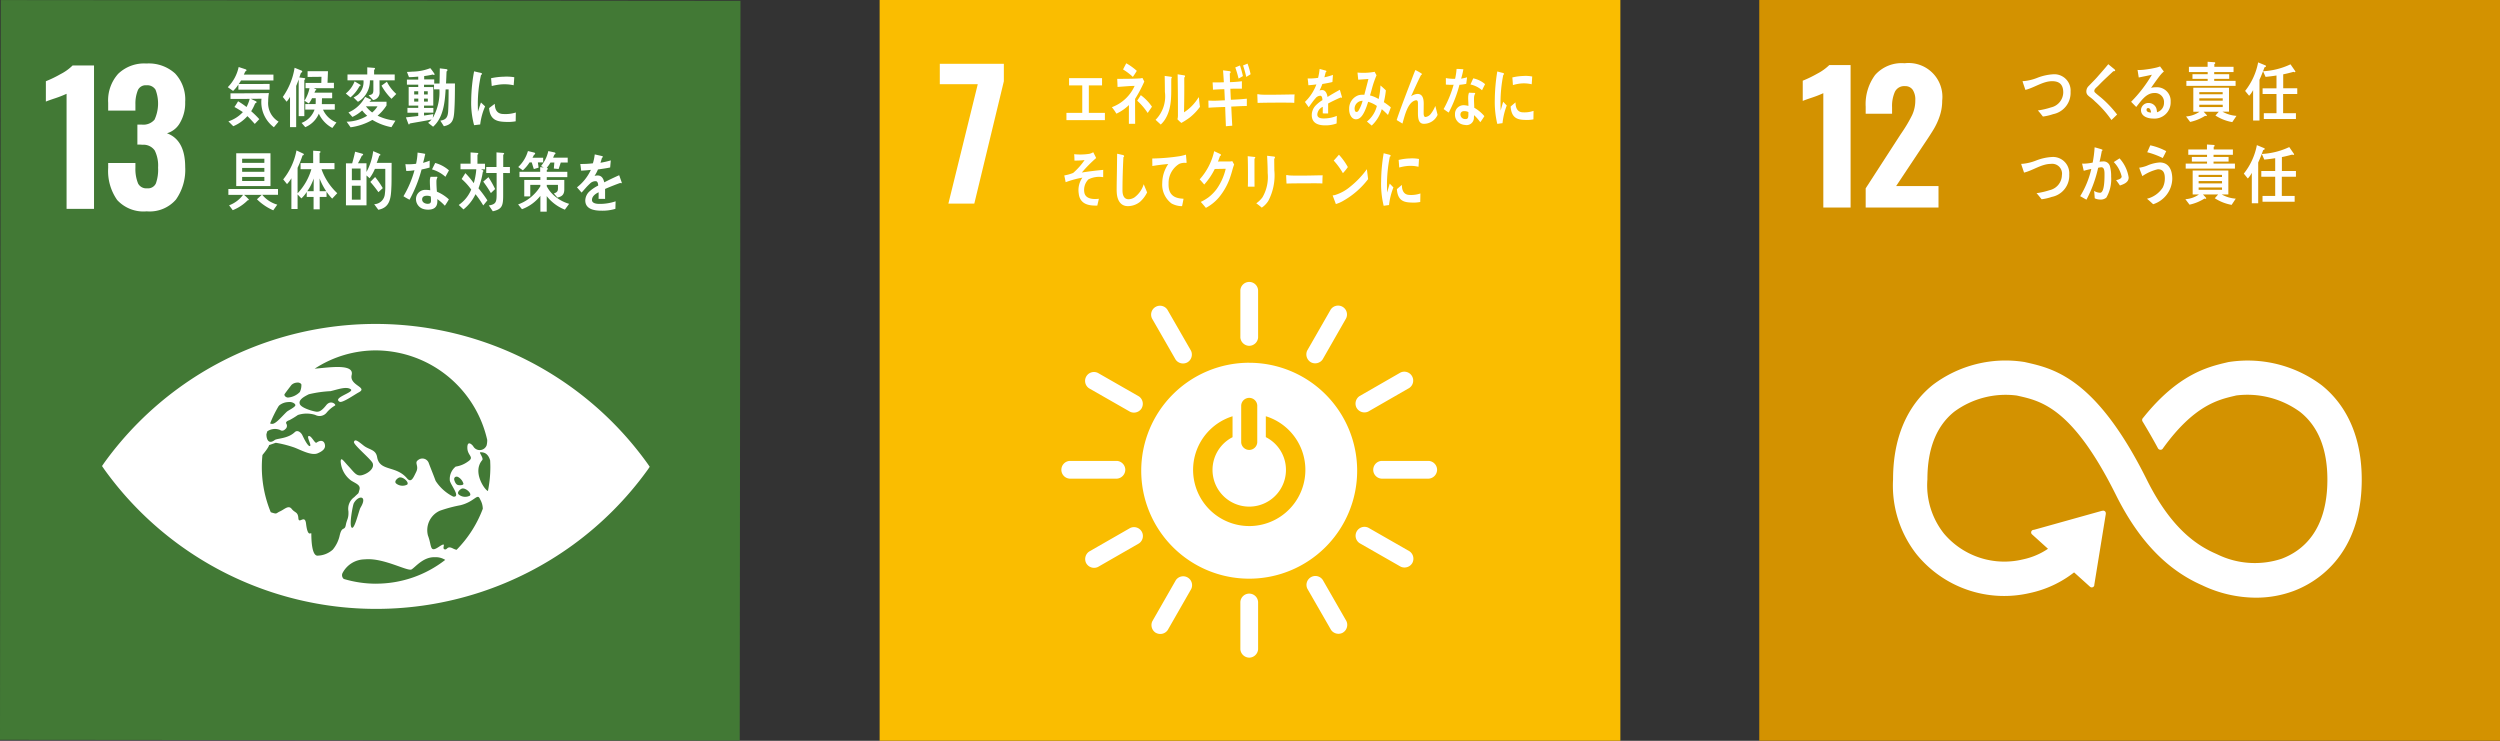 <svg xmlns="http://www.w3.org/2000/svg" width="270" height="80.008" viewBox="0 0 270 80.008">
  <rect x="0" y="0" width="270" height="80.008" fill="#333333" stroke="none"/>
  <g id="Group_87720" data-name="Group 87720" transform="translate(-19388 22167.008)">
    <g id="Group_87437" data-name="Group 87437" transform="translate(19578 -22167)">
      <g id="Group_87408" data-name="Group 87408">
        <rect id="Rectangle_20264" data-name="Rectangle 20264" width="80" height="80" transform="translate(0 -0.008)" fill="#d39200"/>
        <g id="Group_87406" data-name="Group 87406" transform="translate(4.697 6.826)">
          <path id="Path_405804" data-name="Path 405804" d="M394.829,142.826a11.945,11.945,0,0,1-1.214.476c-.531.177-.867.3-1.008.362v-2.185a12.7,12.7,0,0,0,1.568-.76,5.411,5.411,0,0,0,1.3-.93h2.3v15.384h-2.945Z" transform="translate(-392.608 -139.597)" fill="#fff"/>
          <path id="Path_405805" data-name="Path 405805" d="M394.45,153.243l3.724-5.757.229-.34a14.972,14.972,0,0,0,1.063-1.815,3.728,3.728,0,0,0,.343-1.605,1.9,1.9,0,0,0-.284-1.129.963.963,0,0,0-.819-.391,1.118,1.118,0,0,0-1.1.609,3.787,3.787,0,0,0-.306,1.672v.7H394.45v-.756A5.3,5.3,0,0,1,395.468,141a3.83,3.83,0,0,1,3.181-1.266,3.652,3.652,0,0,1,4.063,4.048,5.066,5.066,0,0,1-.266,1.65,7.18,7.18,0,0,1-.628,1.387q-.36.609-1.118,1.727L397.738,153h4.576v2.317H394.45Z" transform="translate(-387.653 -139.737)" fill="#fff"/>
        </g>
        <path id="Path_405806" data-name="Path 405806" d="M441.562,151.171A13.3,13.3,0,0,0,431.5,148.7l-.2.048c-2,.472-5.192,1.255-8.919,5.886l-.063.077-.048.055a.315.315,0,0,0-.063.181.324.324,0,0,0,.04.155l.089.144c.469.782,1.059,1.79,1.557,2.72l.015.029a.322.322,0,0,0,.284.173.306.306,0,0,0,.218-.089l.07-.1c3.31-4.579,5.911-5.21,7.672-5.624l.21-.052a9.657,9.657,0,0,1,6.9,1.775c1.959,1.546,2.952,4.008,2.952,7.31,0,5.543-2.694,7.709-4.956,8.554a9.228,9.228,0,0,1-6.89-.458l-.151-.07c-1.926-.838-4.8-2.576-7.506-8.015-5.458-10.956-10.019-11.989-13.041-12.672l-.163-.037a13.026,13.026,0,0,0-9.9,2.465c-1.96,1.565-4.3,4.605-4.3,10.211a12.014,12.014,0,0,0,2.5,8.041,12.189,12.189,0,0,0,12.251,4.236,11.75,11.75,0,0,0,4.8-2.233l1.72,1.55a.283.283,0,0,0,.395-.018.267.267,0,0,0,.07-.188v-.022l1.24-7.631v-.085a.276.276,0,0,0-.273-.273l-.052.007-.081.007-7.31,2.044-.133.022a.272.272,0,0,0-.14.081.278.278,0,0,0,.022.4l.085.077,1.638,1.48A7.611,7.611,0,0,1,409.362,170a8.539,8.539,0,0,1-8.55-2.771l-.041-.052a8.379,8.379,0,0,1-1.756-5.808c0-3.314.978-5.775,2.9-7.314a9.365,9.365,0,0,1,6.772-1.742l.162.037c2.476.557,5.867,1.325,10.535,10.709,2.428,4.871,5.465,8.056,9.288,9.735a13.551,13.551,0,0,0,5.823,1.347,11.614,11.614,0,0,0,4.055-.716c2.218-.827,7.373-3.653,7.373-12.034,0-5.6-2.373-8.65-4.362-10.222" transform="translate(-380.856 -109.6)" fill="#fff"/>
        <g id="Group_87407" data-name="Group 87407" transform="translate(28.302 6.66)">
          <path id="Path_405807" data-name="Path 405807" d="M402.4,144.368a5.507,5.507,0,0,1-1.1.258c-.181-.221-.354-.458-.55-.657a8.289,8.289,0,0,0,1.417-.328,1.691,1.691,0,0,0,1.328-1.616c0-.915-.484-1.218-1.2-1.218-.989,0-1.919.7-2.889.941-.03-.1-.3-.871-.3-.908,0-.07.089-.041.129-.041a5.237,5.237,0,0,0,1.476-.362,5.588,5.588,0,0,1,1.793-.38,1.762,1.762,0,0,1,1.782,1.9A2.341,2.341,0,0,1,402.4,144.368Z" transform="translate(-398.966 -138.707)" fill="#fff"/>
          <path id="Path_405808" data-name="Path 405808" d="M403.678,145.79a11.372,11.372,0,0,0-1.782-2.011,4.493,4.493,0,0,0-.517-.45,1.555,1.555,0,0,1-.3-.266.578.578,0,0,1-.111-.373.8.8,0,0,1,.269-.587c.288-.306.583-.59.86-.9.413-.472.834-.941,1.24-1.439.17.144.343.28.517.428a1.173,1.173,0,0,1,.192.166.082.082,0,0,1,.033.063c0,.1-.133.111-.2.1-.391.373-.793.738-1.188,1.122-.166.159-.321.332-.487.491-.078.077-.166.148-.236.229a.452.452,0,0,0-.144.277.261.261,0,0,0,.107.207c.251.236.528.435.783.661a11.881,11.881,0,0,1,1.576,1.694C404.087,145.391,403.885,145.6,403.678,145.79Z" transform="translate(-393.943 -139.498)" fill="#fff"/>
          <path id="Path_405809" data-name="Path 405809" d="M404.632,145.457c-.491,0-1.284-.2-1.284-.926a.8.8,0,0,1,.852-.753.873.873,0,0,1,.819.62,1.849,1.849,0,0,1,.059.38,1.049,1.049,0,0,0,.757-1.022A.976.976,0,0,0,404.8,142.7c-.893,0-1.41.823-1.967,1.509-.181-.188-.365-.373-.55-.561a14.634,14.634,0,0,0,2.244-2.923c-.472.111-.948.2-1.421.3l-.129-.819a1.091,1.091,0,0,0,.188.011,6.211,6.211,0,0,0,.79-.07,9.759,9.759,0,0,0,1.081-.2,3.342,3.342,0,0,0,.373-.118c.137.188.273.369.41.554-.059.052-.122.1-.177.155a5.1,5.1,0,0,0-.384.461c-.284.376-.553.764-.823,1.144a2.057,2.057,0,0,1,.542-.063,1.476,1.476,0,0,1,1.576,1.557A1.749,1.749,0,0,1,404.632,145.457Zm-.5-1.129c-.114,0-.184.048-.184.188,0,.258.339.292.491.292C404.407,144.608,404.348,144.327,404.13,144.327Z" transform="translate(-390.424 -139.323)" fill="#fff"/>
          <path id="Path_405810" data-name="Path 405810" d="M408.882,146.212a4.882,4.882,0,0,1-1.819-.712l.362-.41h-1.635l.351.38a.087.087,0,0,1-.077.092.242.242,0,0,1-.107-.033,5.046,5.046,0,0,1-1.624.664l-.443-.59a2.9,2.9,0,0,0,1.457-.513h-.672V142.5h3.853v2.587h-.7a3.574,3.574,0,0,0,1.509.45Zm-4.956-3.915v-.542h2.3v-.214h-1.642v-.505h1.642v-.229H404.2v-.572h2.019v-.542l.727.052a.088.088,0,0,1,.1.081.127.127,0,0,1-.1.118v.292h2.074v.572h-2.089v.229h1.62v.505h-1.62v.214h2.31v.542Zm3.919.679h-2.524v.232h2.524Zm.007.668h-2.531v.251h2.531Zm0,.694h-2.531v.247h2.531Z" transform="translate(-386.099 -139.692)" fill="#fff"/>
          <path id="Path_405811" data-name="Path 405811" d="M407.714,140.239c-.166.454-.347.911-.546,1.351v4.4h-.686V142.7a2.664,2.664,0,0,1-.432.616l-.432-.524a7.091,7.091,0,0,0,1.406-3.081l.79.325a.1.1,0,0,1,.059.085C407.873,140.194,407.758,140.231,407.714,140.239Zm2.008,2.886V145.2h1.384v.624h-3.469V145.2h1.369v-2.074h-1.5v-.616h1.5v-1.384c-.395.063-.79.111-1.181.151l-.269-.609a7.858,7.858,0,0,0,2.963-.749l.535.771a.1.1,0,0,1-.1.081.18.18,0,0,1-.1-.041c-.376.1-.742.2-1.122.269v1.509h1.517v.616Z" transform="translate(-381.447 -139.641)" fill="#fff"/>
          <path id="Path_405812" data-name="Path 405812" d="M402.36,146.793a5.459,5.459,0,0,1-1.1.255c-.185-.221-.354-.454-.55-.657a8.246,8.246,0,0,0,1.413-.325,1.7,1.7,0,0,0,1.329-1.62,1.06,1.06,0,0,0-1.2-1.218c-.989,0-1.915.7-2.889.941-.03-.1-.3-.871-.3-.908,0-.066.089-.041.129-.041a5.357,5.357,0,0,0,1.476-.358,5.519,5.519,0,0,1,1.794-.384,1.762,1.762,0,0,1,1.782,1.9A2.342,2.342,0,0,1,402.36,146.793Z" transform="translate(-399.068 -132.195)" fill="#fff"/>
          <path id="Path_405813" data-name="Path 405813" d="M403.614,147.629a.932.932,0,0,1-.672.207,1.41,1.41,0,0,1-.579-.133c-.022-.269-.033-.531-.07-.8a1.316,1.316,0,0,0,.649.2c.483,0,.476-1.565.476-1.952,0-.284.007-.8-.332-.8a1.685,1.685,0,0,0-.354.055,13.737,13.737,0,0,1-1.262,3.443c-.232-.114-.45-.258-.679-.376a9.689,9.689,0,0,0,1.2-2.941c-.273.055-.546.118-.812.2-.026-.092-.173-.727-.173-.756a.026.026,0,0,1,.03-.026c.055,0,.1.011.155.011a5.541,5.541,0,0,0,.948-.114,12.059,12.059,0,0,0,.21-1.653c.192.048.369.1.553.155a1.519,1.519,0,0,1,.229.077c.03.015.074.03.074.07s-.048.077-.077.089c-.074.395-.148.79-.247,1.17a2.886,2.886,0,0,1,.354-.033.711.711,0,0,1,.786.587,3.848,3.848,0,0,1,.114,1.052A3.983,3.983,0,0,1,403.614,147.629Zm1.469-1.31c-.129-.2-.273-.387-.413-.579.17-.03.6-.133.6-.395a3.3,3.3,0,0,0-.852-1.557c.21-.133.417-.269.624-.4a3.95,3.95,0,0,1,.985,2.066C406.027,146.009,405.444,146.193,405.083,146.319Z" transform="translate(-394.433 -132.953)" fill="#fff"/>
          <path id="Path_405814" data-name="Path 405814" d="M404.011,148.5c-.221-.2-.439-.41-.672-.59a2.826,2.826,0,0,0,1.7-1.2,2.171,2.171,0,0,0,.232-1.015c0-.62-.2-.971-.753-.971a4.917,4.917,0,0,0-1.675.742c-.044-.107-.325-.819-.325-.882s.059-.041.081-.041a3.831,3.831,0,0,0,.734-.2,4.055,4.055,0,0,1,1.38-.354c.948,0,1.362.745,1.362,1.779A2.961,2.961,0,0,1,404.011,148.5Zm1.033-4.989a8.415,8.415,0,0,0-1.675-.624c.114-.251.221-.5.332-.749a6.615,6.615,0,0,1,1.72.631C405.3,143.016,405.181,143.267,405.044,143.511Z" transform="translate(-389.771 -133.112)" fill="#fff"/>
          <path id="Path_405815" data-name="Path 405815" d="M408.863,148.634a4.952,4.952,0,0,1-1.819-.716l.362-.406H405.77l.351.38a.086.086,0,0,1-.077.089.242.242,0,0,1-.107-.033,5.012,5.012,0,0,1-1.62.664l-.447-.59a2.89,2.89,0,0,0,1.458-.509h-.672v-2.59h3.853v2.59H407.8a3.572,3.572,0,0,0,1.509.45Zm-4.96-3.919v-.539h2.306v-.218h-1.642v-.5h1.642v-.229h-2.026v-.576H406.2v-.539l.727.048a.09.09,0,0,1,.1.081.12.12,0,0,1-.1.118v.292H409v.576h-2.089v.229h1.624v.5h-1.624v.218h2.31v.539Zm3.923.679H405.3v.232h2.524Zm0,.672H405.3v.247h2.528Zm0,.69H405.3v.251h2.528Z" transform="translate(-386.15 -133.176)" fill="#fff"/>
          <path id="Path_405816" data-name="Path 405816" d="M407.676,142.657c-.166.458-.343.915-.542,1.351v4.4h-.69v-3.288a2.608,2.608,0,0,1-.432.616l-.432-.528a7.037,7.037,0,0,0,1.41-3.078l.786.325a.092.092,0,0,1,.063.081C407.838,142.616,407.724,142.65,407.676,142.657Zm2.007,2.886v2.077h1.388v.624H407.6v-.624h1.369v-2.077h-1.5v-.616h1.5v-1.384c-.391.063-.786.114-1.177.151l-.269-.609a7.873,7.873,0,0,0,2.963-.745l.531.768a.1.1,0,0,1-.1.081.218.218,0,0,1-.107-.037c-.373.1-.742.2-1.118.266v1.509h1.517v.616Z" transform="translate(-381.55 -133.125)" fill="#fff"/>
        </g>
      </g>
    </g>
    <g id="Group_87436" data-name="Group 87436" transform="translate(19483 -22167)">
      <rect id="Rectangle_20252" data-name="Rectangle 20252" width="80" height="80" transform="translate(0 -0.008)" fill="#fabd00"/>
      <g id="Group_87363" data-name="Group 87363" transform="translate(6.499 6.887)">
        <path id="Path_405574" data-name="Path 405574" d="M274.723,141.987h-4.1v-2.2h6.917v1.883l-3.191,13.215h-2.8Z" transform="translate(-270.623 -139.789)" fill="#fff"/>
      </g>
      <g id="Group_87368" data-name="Group 87368" transform="translate(19.626 30.437)">
        <path id="Path_405583" data-name="Path 405583" d="M288.208,148.539A11.66,11.66,0,1,0,299.867,160.2a11.657,11.657,0,0,0-11.658-11.658m-.866,4.607a.869.869,0,0,1,1.735,0v4a.87.87,0,0,1-1.735,0Zm.866,13.027a6.066,6.066,0,0,1-1.8-11.857v2.26a3.966,3.966,0,1,0,3.593-.007v-2.256a6.066,6.066,0,0,1-1.793,11.861" transform="translate(-267.92 -139.807)" fill="#fff"/>
        <path id="Path_405584" data-name="Path 405584" d="M281.074,152.422a.976.976,0,0,0-.9-.956h-5.107a.96.96,0,0,0,0,1.916h5.107a.98.98,0,0,0,.9-.96" transform="translate(-274.167 -132.133)" fill="#fff"/>
        <path id="Path_405585" data-name="Path 405585" d="M290.369,152.422a.973.973,0,0,0-.9-.956h-5.1a.96.96,0,0,0,0,1.916h5.1a.977.977,0,0,0,.9-.96" transform="translate(-249.788 -132.133)" fill="#fff"/>
        <path id="Path_405586" data-name="Path 405586" d="M280.465,162.333a.976.976,0,0,0,.956-.9v-5.1a.959.959,0,0,0-1.916,0v5.1a.98.98,0,0,0,.96.9" transform="translate(-260.172 -121.752)" fill="#fff"/>
        <path id="Path_405587" data-name="Path 405587" d="M289.056,157.345a.976.976,0,0,0-.3-1.275l-4.433-2.539a.961.961,0,0,0-.952,1.666l4.433,2.535a.975.975,0,0,0,1.253-.388" transform="translate(-251.156 -126.977)" fill="#fff"/>
        <path id="Path_405588" data-name="Path 405588" d="M277.338,161.018a.973.973,0,0,0,1.275-.3l2.535-4.429a.96.96,0,0,0-1.662-.952l-2.535,4.429a.978.978,0,0,0,.387,1.257" transform="translate(-267.125 -123.117)" fill="#fff"/>
        <path id="Path_405589" data-name="Path 405589" d="M285.4,161.008a.975.975,0,0,0,.38-1.253l-2.542-4.426a.96.96,0,0,0-1.662.956l2.546,4.426a.977.977,0,0,0,1.278.3" transform="translate(-254.997 -123.129)" fill="#fff"/>
        <path id="Path_405590" data-name="Path 405590" d="M275,157.365a.975.975,0,0,0,1.253.38l4.426-2.542a.96.96,0,0,0-.953-1.662l-4.429,2.542a.982.982,0,0,0-.3,1.282" transform="translate(-272.3 -126.958)" fill="#fff"/>
        <path id="Path_405591" data-name="Path 405591" d="M280.465,153.031a.973.973,0,0,0,.956-.895V147.03a.96.96,0,0,0-1.916,0v5.107a.977.977,0,0,0,.96.895" transform="translate(-260.172 -146.128)" fill="#fff"/>
        <path id="Path_405592" data-name="Path 405592" d="M280.987,152.724a.971.971,0,0,0-.3-1.275l-4.429-2.535a.96.96,0,0,0-.953,1.662l4.433,2.535a.975.975,0,0,0,1.253-.388" transform="translate(-272.313 -139.085)" fill="#fff"/>
        <path id="Path_405593" data-name="Path 405593" d="M281.958,152.948a.978.978,0,0,0,1.275-.3l2.535-4.433a.96.96,0,0,0-1.662-.953l-2.539,4.429a.983.983,0,0,0,.391,1.257" transform="translate(-255.016 -144.274)" fill="#fff"/>
        <path id="Path_405594" data-name="Path 405594" d="M280.766,152.945a.973.973,0,0,0,.384-1.253l-2.546-4.426a.959.959,0,0,0-1.659.956l2.542,4.426a.977.977,0,0,0,1.278.3" transform="translate(-267.148 -144.26)" fill="#fff"/>
        <path id="Path_405595" data-name="Path 405595" d="M283.063,152.728a.971.971,0,0,0,1.253.384l4.426-2.546a.961.961,0,0,0-.956-1.662l-4.426,2.546a.978.978,0,0,0-.3,1.278" transform="translate(-251.167 -139.11)" fill="#fff"/>
      </g>
      <g id="Group_87399" data-name="Group 87399" transform="translate(19.94 6.826)">
        <path id="Path_405734" data-name="Path 405734" d="M274.236,144.753v-.786h1.709V141h-1.423v-.786h3.56V141h-1.427v2.966h1.735v.786Z" transform="translate(-274.001 -138.611)" fill="#fff"/>
        <path id="Path_405735" data-name="Path 405735" d="M278.1,143.625v.822c0,.623.007,1.25.007,1.865h-.677c0-.677,0-1.355.007-2.032a4.828,4.828,0,0,1-1.354.934,6.119,6.119,0,0,0-.489-.7,4.329,4.329,0,0,0,2.456-2.3c-.612.007-1.228.076-1.843.112-.011-.293-.022-.579-.036-.873.79,0,1.586,0,2.376-.043a1.478,1.478,0,0,0,.348-.054l.2.391A15.011,15.011,0,0,1,278.1,143.625Zm-.239-2.379a6.369,6.369,0,0,0-1.061-.808c.116-.225.228-.442.348-.666a6.294,6.294,0,0,1,1.137.818C278.147,140.819,278.009,141.036,277.857,141.246Zm1.6,3.893a6.782,6.782,0,0,0-1.134-1.326l.391-.6a5.231,5.231,0,0,1,1.206,1.249Z" transform="translate(-270.451 -139.772)" fill="#fff"/>
        <path id="Path_405736" data-name="Path 405736" d="M278.593,140.554c-.033,1.572.138,3.028-.623,4.332a2.714,2.714,0,0,1-.518.641c-.174-.156-.427-.391-.558-.511A3.6,3.6,0,0,0,277.9,142c0-.565-.011-1.155-.022-1.724l.71.094c.033.007.058.022.058.076A.17.17,0,0,1,278.593,140.554Zm1.977,4.227a9.041,9.041,0,0,1-.891.572,3.979,3.979,0,0,1-.424-.4,1.4,1.4,0,0,0,.054-.369v-.942c0-1.173-.014-2.369-.033-3.542l.742.12a.089.089,0,0,1,.058.094.175.175,0,0,1-.08.13c-.007.326,0,.645,0,.974,0,.92-.011,1.869-.029,2.789a4.841,4.841,0,0,0,1.235-1.134c.112-.138.214-.3.322-.453.011-.014.022-.036.036-.036s.025.076.025.09c.022.322.058.627.105.938A5.926,5.926,0,0,1,280.57,144.78Z" transform="translate(-267.032 -138.91)" fill="#fff"/>
        <path id="Path_405737" data-name="Path 405737" d="M280.942,144.419c.036.692.065,1.373.109,2.064-.228.025-.46.033-.688.065-.025-.7-.058-1.391-.076-2.086-.6.018-1.2.04-1.8.083,0-.257-.011-.518-.014-.775.138.011.272.011.413.018.456.011.913-.033,1.365-.044-.018-.4-.033-.8-.058-1.2-.409,0-.815.029-1.228.051,0-.261-.025-.529-.036-.786.4.007.8,0,1.213-.014-.025-.431-.054-.855-.087-1.289l.728.091a.107.107,0,0,1,.091.109.157.157,0,0,1-.091.134c.007.315.018.627.018.942a12.711,12.711,0,0,0,1.289-.1c0,.275,0,.54,0,.8-.416,0-.833,0-1.246.014.018.395.033.79.058,1.188.572-.022,1.148-.058,1.72-.116.007.264,0,.532,0,.79C282.061,144.357,281.5,144.4,280.942,144.419Zm.789-3.02a11.006,11.006,0,0,0-.355-1.206l.507-.214a10.147,10.147,0,0,1,.319,1.148Zm.833-.181c-.1-.424-.21-.844-.348-1.239l.485-.2a8.332,8.332,0,0,1,.33,1.148Z" transform="translate(-262.906 -139.743)" fill="#fff"/>
        <path id="Path_405738" data-name="Path 405738" d="M283.92,141.635c-.326-.022-.583-.022-.848-.022-.3-.007-2.383,0-3.111.029-.011-.282-.025-.637-.033-.844-.007-.1.04-.112.076-.1a2.383,2.383,0,0,0,.33.047c.348.022.721.014,1.119.014.829,0,1.568-.022,2.5-.033C283.93,141,283.927,141.353,283.92,141.635Z" transform="translate(-259.078 -137.362)" fill="#fff"/>
        <path id="Path_405739" data-name="Path 405739" d="M285.289,143.06a.117.117,0,0,1-.073-.033c-.355.145-1.039.474-1.365.656v1.076l-.579-.007c0-.1,0-.2,0-.322v-.391a.979.979,0,0,0-.59.833c0,.279.225.424.674.424a3.658,3.658,0,0,0,1.434-.279l-.022.819a3.4,3.4,0,0,1-1.235.206q-1.451,0-1.449-1.123a1.507,1.507,0,0,1,.4-1,3.574,3.574,0,0,1,.75-.6c-.007-.315-.087-.474-.228-.474a.668.668,0,0,0-.511.264,5.921,5.921,0,0,0-.38.474c-.181.246-.293.413-.362.5-.091-.127-.228-.315-.409-.572a5.009,5.009,0,0,0,1.239-1.894c-.257.043-.551.069-.866.091-.018-.264-.047-.511-.08-.728a6.878,6.878,0,0,0,1.13-.069,6.978,6.978,0,0,0,.167-.963l.666.181a.085.085,0,0,1,.062.083c0,.043-.025.076-.08.1-.025.12-.072.3-.134.54a6.93,6.93,0,0,0,.924-.261l-.058.768c-.268.072-.634.141-1.087.217a5.158,5.158,0,0,1-.308.7.883.883,0,0,1,.282-.047c.3,0,.5.243.587.746.395-.25.844-.511,1.329-.775l.228.782C285.351,143.035,285.333,143.06,285.289,143.06Z" transform="translate(-255.353 -139.337)" fill="#fff"/>
        <path id="Path_405740" data-name="Path 405740" d="M286.858,144.688a7.708,7.708,0,0,0-.67-.627,3.9,3.9,0,0,1-1.087,1.771l-.514-.435a3.1,3.1,0,0,0,1.072-1.684,3.147,3.147,0,0,0-.938-.449c-.08.246-.159.5-.257.732-.232.579-.547,1.17-1.079,1.159-.438-.014-.735-.514-.717-1.126a1.511,1.511,0,0,1,1-1.47,1.818,1.818,0,0,1,.637-.051c.127-.493.315-1.184.442-1.709l-1.1.08-.08-.768.058,0a6.706,6.706,0,0,0,1.8-.087c.058.127.127.25.2.373a11.126,11.126,0,0,0-.424,1.177c-.094.337-.177.677-.286,1a3.347,3.347,0,0,1,.934.391,7.877,7.877,0,0,0,.2-1.467c.2.174.395.344.583.532a9.726,9.726,0,0,1-.217,1.275,6.955,6.955,0,0,1,.753.558C287.068,144.141,286.967,144.42,286.858,144.688Zm-3.6-.681c0,.185.051.348.192.351a.25.25,0,0,0,.221-.127,4.147,4.147,0,0,0,.449-1.072A.847.847,0,0,0,283.254,144.007Z" transform="translate(-251.898 -139.104)" fill="#fff"/>
        <path id="Path_405741" data-name="Path 405741" d="M287.031,145.782c-.7,0-.648-.829-.648-1.478l0-.645c0-.188.007-.42-.192-.42a.5.5,0,0,0-.138.029c-.793.261-1.094,1.63-1.344,2.488-.21-.127-.416-.254-.623-.38.217-.67.46-1.322.706-1.981.279-.732.554-1.47.84-2.2.156-.409.3-.822.474-1.22a6.036,6.036,0,0,1,.667.377.08.08,0,0,1,.036.065.092.092,0,0,1-.091.091c-.351.685-.67,1.409-.992,2.115-.033.069-.062.13-.094.192a1.383,1.383,0,0,1,.7-.261c.514,0,.67.438.674,1.025,0,.351-.007.7-.007,1.05,0,.174.022.417.2.417a.869.869,0,0,0,.594-.369,3.318,3.318,0,0,0,.464-.826c.087.322.17.641.246.967A1.609,1.609,0,0,1,287.031,145.782Z" transform="translate(-248.185 -139.245)" fill="#fff"/>
        <path id="Path_405742" data-name="Path 405742" d="M287.925,141.55c-.257.047-.478.083-.732.1a13.833,13.833,0,0,1-1.159,3c-.188-.116-.369-.246-.55-.38a12.153,12.153,0,0,0,1.079-2.626,5.877,5.877,0,0,1-.837-.018c0-.232,0-.467,0-.706a1.8,1.8,0,0,0,.279.047,4.3,4.3,0,0,0,.717.033,6.479,6.479,0,0,0,.159-1.065c.282,0,.536.025.735.04a8.484,8.484,0,0,1-.243,1.014,5.664,5.664,0,0,0,.641-.148C287.99,141.076,287.958,141.311,287.925,141.55Zm1.518,4.14a4.9,4.9,0,0,0-.674-.764c0,.08-.007.152-.015.228a.793.793,0,0,1-.956.833,1.37,1.37,0,0,1-.5-.134,1.087,1.087,0,0,1-.587-1.025.935.935,0,0,1,1.014-.971,2.231,2.231,0,0,1,.435.076c.011-.326-.036-.645-.022-.967a1.421,1.421,0,0,1,.087-.464l.482.022c.029,0,.188-.022.185.062l-.007.025a.922.922,0,0,0-.116.416c-.018.366.022.739.022,1.1a4.1,4.1,0,0,1,1.094.909A7.555,7.555,0,0,1,289.443,145.69ZM288.16,144.6a.806.806,0,0,0-.377-.105c-.206-.018-.46.033-.485.355a.5.5,0,0,0,.482.5c.2.018.348-.022.369-.315C288.16,144.886,288.16,144.741,288.16,144.6Zm1.47-2.361a2.773,2.773,0,0,0-1.249-.623l.3-.663a2.786,2.786,0,0,1,1.278.627Z" transform="translate(-244.512 -139.326)" fill="#fff"/>
        <path id="Path_405743" data-name="Path 405743" d="M278.255,147.663a2.1,2.1,0,0,1-1.322.464c-.71,0-1.152-.55-1.192-1.517-.011-.13-.007-.261-.007-.388,0-.369.007-.735.014-1.108.018-.88.025-1.767.036-2.644.156.029.315.062.471.105a.712.712,0,0,1,.192.047.125.125,0,0,1,.091.109.131.131,0,0,1-.076.112c-.058,1.188-.1,2.383-.1,3.567,0,.6.2.974.663.974a1.212,1.212,0,0,0,.63-.2,2.75,2.75,0,0,0,1-1.423l.366.884A3.274,3.274,0,0,1,278.255,147.663Z" transform="translate(-270.074 -132.699)" fill="#fff"/>
        <path id="Path_405744" data-name="Path 405744" d="M280.434,143.4l-.062-.011a1.474,1.474,0,0,0-.674.116,2.425,2.425,0,0,0-1.144,2.119c-.051,1.409.851,1.608,1.615,1.641-.047.264-.1.536-.159.8l-.1,0a2.388,2.388,0,0,1-1.04-.29,2.544,2.544,0,0,1-1-2.206,3.7,3.7,0,0,1,.648-2.054c-.572.051-1.148.12-1.717.217,0-.272-.011-.543-.007-.811a21.822,21.822,0,0,0,2.948-.25,5.756,5.756,0,0,0,.688-.167c.011.105.069.782.069.837A.061.061,0,0,1,280.434,143.4Z" transform="translate(-267.287 -132.636)" fill="#fff"/>
        <path id="Path_405745" data-name="Path 405745" d="M281.809,144.192c-.08.272-.149.55-.239.815a6.908,6.908,0,0,1-1.278,2.379,4.815,4.815,0,0,1-1.412,1.134c-.178-.221-.366-.438-.551-.645a5.042,5.042,0,0,0,.826-.489,4.609,4.609,0,0,0,.9-.916,6.229,6.229,0,0,0,.967-2.173l-1.184.022A7.181,7.181,0,0,1,278.7,146c-.159-.188-.319-.384-.492-.558a6.762,6.762,0,0,0,1.568-3.046l.666.311a.114.114,0,0,1,.062.105.1.1,0,0,1-.094.1c-.076.2-.141.417-.228.6.424,0,.851-.007,1.278-.007a.89.89,0,0,0,.272-.036c.065.127.134.239.2.369C281.889,143.957,281.845,144.076,281.809,144.192Z" transform="translate(-263.585 -132.903)" fill="#fff"/>
        <path id="Path_405746" data-name="Path 405746" d="M280.373,142.841v.286c0,.909,0,1.829.007,2.738h-.721c0-.17.011-.34.011-.5v-1c0-.6-.007-1.2-.029-1.789l.764.083a.06.06,0,0,1,.054.062A.157.157,0,0,1,280.373,142.841Zm2.133.011c0,.413.011.818.011,1.231a5.9,5.9,0,0,1-.652,3.325,2.451,2.451,0,0,1-.706.724,7.253,7.253,0,0,0-.59-.467,2.924,2.924,0,0,0,.67-.652,4.363,4.363,0,0,0,.561-2.615c0-.627-.033-1.249-.062-1.869l.757.087a.1.1,0,0,1,.091.1A.175.175,0,0,1,282.506,142.852Z" transform="translate(-259.83 -132.541)" fill="#fff"/>
        <path id="Path_405747" data-name="Path 405747" d="M284.7,144.022c-.326-.022-.579-.022-.84-.022-.3,0-2.314,0-3.035.029-.014-.272-.033-.616-.036-.822,0-.1.04-.109.076-.1a2.348,2.348,0,0,0,.326.047c.348.022,1.025.014,1.42.014.826,0,1.2-.022,2.115-.033C284.711,143.4,284.7,143.75,284.7,144.022Z" transform="translate(-256.821 -131.038)" fill="#fff"/>
        <path id="Path_405748" data-name="Path 405748" d="M283.393,147.432a3.641,3.641,0,0,1-.876.395c-.029-.087-.34-.909-.34-.909,0-.033.022-.033.036-.033a.758.758,0,0,0,.217-.036,4.6,4.6,0,0,0,1.586-.858,9.607,9.607,0,0,0,1.851-1.93c.043.355.091.713.134,1.072A8.809,8.809,0,0,1,283.393,147.432Zm-.116-2.941a7.536,7.536,0,0,0-.992-1.358c.192-.2.377-.42.565-.634a6.747,6.747,0,0,1,.96,1.333A4.81,4.81,0,0,1,283.277,144.491Z" transform="translate(-253.184 -132.623)" fill="#fff"/>
        <path id="Path_405749" data-name="Path 405749" d="M284.475,148.05c-.192.022-.38.051-.579.08a9.934,9.934,0,0,1-.275-2.669,18.929,18.929,0,0,1,.275-3.006l.464.12a1.354,1.354,0,0,1,.228.065.087.087,0,0,1,.058.091.088.088,0,0,1-.083.09,15.207,15.207,0,0,0-.311,3.118c0,.257.011.5.011.761.1-.322.188-.645.286-.967.134.138.268.279.4.413A7.27,7.27,0,0,0,284.475,148.05Zm3.372-.333a3.774,3.774,0,0,1-.967.062c-.761-.025-1.467-.163-1.557-1.449.178-.152.355-.308.54-.453,0,.732.308,1.061.8,1.079a3.061,3.061,0,0,0,1.2-.159C287.857,147.1,287.854,147.406,287.846,147.717Zm-.192-3.8a3.688,3.688,0,0,0-1.228-.083,4.956,4.956,0,0,0-.851.163c-.022-.254-.036-.569-.065-.818a5.856,5.856,0,0,1,1.2-.163,3.9,3.9,0,0,1,1,.058C287.694,143.357,287.68,143.639,287.655,143.922Z" transform="translate(-249.399 -132.738)" fill="#fff"/>
        <path id="Path_405750" data-name="Path 405750" d="M287.843,145.6c-.188.022-.373.047-.565.076a10.163,10.163,0,0,1-.268-2.662,19.654,19.654,0,0,1,.268-3l.449.12a1.539,1.539,0,0,1,.221.062.1.1,0,0,1-.022.185,15.32,15.32,0,0,0-.3,3.107c0,.254.011.5.011.757.091-.319.181-.641.279-.96.127.134.257.275.384.409A7.337,7.337,0,0,0,287.843,145.6Zm3.339-.413a3.775,3.775,0,0,1-.945.058c-.739-.025-1.427-.163-1.518-1.445.178-.148.351-.3.529-.449,0,.728.3,1.058.782,1.076a2.967,2.967,0,0,0,1.163-.159C291.189,144.569,291.186,144.874,291.182,145.185Zm-.188-3.788a3.611,3.611,0,0,0-1.2-.083,4.77,4.77,0,0,0-.826.167c-.022-.254-.036-.569-.065-.822a5.861,5.861,0,0,1,1.173-.159,3.677,3.677,0,0,1,.974.058C291.034,140.832,291.019,141.118,290.994,141.4Z" transform="translate(-240.511 -139.13)" fill="#fff"/>
        <path id="Path_405751" data-name="Path 405751" d="M276.779,145.356a1.607,1.607,0,0,0-.438,1.416c.109.641.822.71,1.2.7a3.279,3.279,0,0,0,.369-.025c-.054.246-.116.493-.17.735l-.109,0c-.732.014-1.782-.105-1.9-1.326a2.341,2.341,0,0,1,.4-1.691,10.313,10.313,0,0,0-1.811.493c-.04-.246-.1-.489-.145-.732a4.475,4.475,0,0,0,.956-.268,7.165,7.165,0,0,0,1.235-1.391,7.969,7.969,0,0,1-1.094.054c0-.228-.011-.46-.029-.688a6.278,6.278,0,0,0,1.648-.043,1.443,1.443,0,0,0,.409-.17c.109.206.217.417.315.627a14.683,14.683,0,0,0-1.546,1.565c.768-.123,1.539-.214,2.311-.286-.007.261,0,.525-.007.79A2.545,2.545,0,0,0,276.779,145.356Z" transform="translate(-274.171 -132.814)" fill="#fff"/>
      </g>
    </g>
    <g id="Group_87438" data-name="Group 87438" transform="translate(19388 -22167)">
      <g id="Group_87411" data-name="Group 87411" transform="translate(0 0)">
        <rect id="Rectangle_20265" data-name="Rectangle 20265" width="79.891" height="79.891" transform="matrix(0.001, -1, 1, 0.001, 0, 79.891)" fill="#427935"/>
        <g id="Group_87409" data-name="Group 87409" transform="translate(4.952 6.852)">
          <path id="Path_405817" data-name="Path 405817" d="M272.4,167.347a11.612,11.612,0,0,1-1.222.479c-.535.178-.873.3-1.014.364v-2.2a12.278,12.278,0,0,0,1.579-.765,5.178,5.178,0,0,0,1.307-.936h2.314v15.486H272.4Z" transform="translate(-270.162 -164.078)" fill="#fff"/>
          <path id="Path_405818" data-name="Path 405818" d="M272.947,178.976a5.44,5.44,0,0,1-.973-3.462v-.535h2.942v.516a4.119,4.119,0,0,0,.29,1.7.994.994,0,0,0,.973.516.934.934,0,0,0,.947-.527,4.422,4.422,0,0,0,.238-1.709,3.68,3.68,0,0,0-.36-1.846,1.474,1.474,0,0,0-1.341-.62,3.279,3.279,0,0,0-.535-.019V170.83h.479a1.577,1.577,0,0,0,1.374-.535,4.165,4.165,0,0,0,.108-3.232,1.045,1.045,0,0,0-.984-.479.923.923,0,0,0-.918.516,3.839,3.839,0,0,0-.271,1.53v.687h-2.942v-.839a4.3,4.3,0,0,1,1.081-3.135,4.055,4.055,0,0,1,3.05-1.111,4.229,4.229,0,0,1,3.094,1.074,4.113,4.113,0,0,1,1.092,3.076,4.227,4.227,0,0,1-.557,2.247,2.36,2.36,0,0,1-1.411,1.137q1.967.73,1.969,3.652a5.572,5.572,0,0,1-1,3.51,3.754,3.754,0,0,1-3.154,1.27A3.855,3.855,0,0,1,272.947,178.976Z" transform="translate(-265.243 -164.233)" fill="#fff"/>
        </g>
        <path id="Path_405819" data-name="Path 405819" d="M330.717,187.13a36.134,36.134,0,0,0-58.692-.082c-.087.13-.164.238-.229.334.062.1.142.208.229.338a36.134,36.134,0,0,0,58.692.082c.091-.13.167-.241.229-.338q-.093-.139-.229-.334m-39.212-7.5c.156-.238.688-.921.753-1.007a.938.938,0,0,1,.6-.249c.189-.037.44.071.469.215a1.672,1.672,0,0,1-.167.8,2.013,2.013,0,0,1-1.307.6c-.291-.045-.4-.275-.346-.36m-.637,1.282.066-.074a1.616,1.616,0,0,1,.972-.36c.309-.056.717.1.768.312s-.772.587-.921.728c-.429.4-1.1,1.215-1.485,1.3a.472.472,0,0,1-.32-.037,12.884,12.884,0,0,1,.921-1.872m6.61,13.889a3.6,3.6,0,0,1-.761,1.612,2.539,2.539,0,0,1-1.682.654c-.561-.044-.637-1.571-.637-2.359,0-.271-.379.535-.571-1.1-.124-1.047-.783.108-.83-.591s-.375-.557-.721-1-.772.045-1.256.264-.28.331-.961.111l-.044-.019a12.828,12.828,0,0,1-.964-4.9c0-.423.025-.843.065-1.256a.626.626,0,0,1,.077-.115c.651-.788.637-.973.637-.973l.724-.253a11.9,11.9,0,0,1,2.02.516c.714.275,1.842.9,2.5.624.473-.2.844-.461.8-.866-.055-.505-.444-.624-.917-.286-.175.126-.542-.762-.833-.717s.36,1.044.113,1.085-.742-1.04-.83-1.215-.466-.609-.808-.279c-.732.7-1.911.658-2.151.84-.721.55-.91-.182-.9-.628.029-.1.058-.2.091-.308a1.464,1.464,0,0,1,1.376-.152c.317.219.546-.056.67-.186a.459.459,0,0,0,0-.513c-.08-.175.16-.3.328-.349a8.7,8.7,0,0,0,.935-.568,3.056,3.056,0,0,1,1.874-.007.977.977,0,0,0,1.23-.249,3.344,3.344,0,0,1,.9-.762c.178-.085-.44-.676-.95-.033s-.768.7-1.008.7-1.663-.368-1.838-.825.444-.8.972-1.062a12.558,12.558,0,0,1,2.333-.334c.746-.167,1.7-.546,2.184-.212s-2.013.9-1.194,1.356c.291.163,1.609-.769,2.06-1.01,1.059-.557-1.03-.743-.757-1.88.309-1.282-2.562-.788-3.993-.684a12.094,12.094,0,0,1,6.646-1.973,12.4,12.4,0,0,1,11.986,9.666,2.262,2.262,0,0,1-.062.583.8.8,0,0,1-1.445.111c-.124-.186-.652-.7-.637.175s.83.966.04,1.486a2.955,2.955,0,0,1-1.3.528,1.727,1.727,0,0,0-.633,1.512c.087.479,1.212,1.794.379,1.738a4.822,4.822,0,0,1-1.911-1.705c-.258-.695-.539-1.378-.735-1.9a.728.728,0,0,0-1.161-.349c-.44.3.12.613-.2,1.267s-.542,1.241-1,.7c-1.2-1.412-2.952-.717-3.225-2.285-.146-.851-.863-.773-1.463-1.252s-.935-.743-1.037-.394c-.091.3,1.882,1.9,2.024,2.314.207.606-.593,1.144-1.179,1.285s-.841-.334-1.416-.947-.826-1.048-.866-.568a2.783,2.783,0,0,0,1.128,2.091c.5.323,1.059.472.9,1s0,.227-.56.791a1.542,1.542,0,0,0-.63,1.53c.04.788-.16.832-.284,1.486s-.4.089-.641,1.048m13.242-5c.415-.033,1.037.553.793.78a1.086,1.086,0,0,1-1.176-.111c-.309-.245.2-.654.382-.669m-.524-.386c-.131-.052-.248-.182-.349-.49s.156-.487.4-.36a1.2,1.2,0,0,1,.579.724c0,.2-.5.178-.633.126m-5.445-.03a1.1,1.1,0,0,1-1.179-.111c-.309-.245.2-.654.386-.669.415-.037,1.037.553.793.78m-5.041,2.493c-.171.282-.637,2.4-.946,2.154s.127-2.459.218-2.626c.488-.91,1.543-.866.728.472m1.667,8.209a12.156,12.156,0,0,1-3.469-.513.525.525,0,0,1-.146-.617,2.737,2.737,0,0,1,2.417-1.5c2-.2,4.63,1.334,5.045,1.088s1.27-1.367,2.512-1.319a1.91,1.91,0,0,1,1.125.29,12.136,12.136,0,0,1-7.483,2.567m8.706-3.655a1.835,1.835,0,0,1-.386-.145c-.673-.349-.593.208-.924.085s.375-.91-.622-.249-.721-.1-1.154-1.226a2.3,2.3,0,0,1,1.281-2.686,15.049,15.049,0,0,1,2.242-.6c1.481-.375,1.794-1.274,2.064-.728l.146.293a2.112,2.112,0,0,1,.189.821,12.635,12.635,0,0,1-2.835,4.435m3.389-6.352c-.331-.093-1.714-2.047-.619-3.332.182-.212-.364-.836-.215-.847.6-.045.917.334,1.074.88.011.241.022.483.022.732a13.217,13.217,0,0,1-.262,2.567" transform="translate(-260.777 -137.06)" fill="#fff"/>
        <g id="Group_87410" data-name="Group 87410" transform="translate(24.602 7.227)">
          <path id="Path_405820" data-name="Path 405820" d="M277.1,165.79c-.082.126-.163.26-.253.383l3.336-.007v.617h-3.373v-.561a3.3,3.3,0,0,1-.572.7l-.572-.409a4.357,4.357,0,0,0,1.174-2.177l.743.245c.056.022.1.041.1.119,0,.059-.085.1-.126.111-.048.119-.108.238-.16.345h3.2v.635Zm3.544,5.052a3.388,3.388,0,0,1-1.337-3.079l-1.159.007.527.249c.037.015.1.048.1.108,0,.082-.1.123-.152.13a4.817,4.817,0,0,1-.431.851,10.594,10.594,0,0,1,.877.858l-.487.516c-.264-.286-.516-.579-.8-.84a4.176,4.176,0,0,1-1.523,1.088l-.527-.524a3.7,3.7,0,0,0,1.564-1c-.3-.193-.6-.383-.914-.55a6.691,6.691,0,0,0,.394-.62,7.746,7.746,0,0,1,.914.62,4.173,4.173,0,0,0,.342-.877l-2.073.007v-.605c1.386,0,2.767-.015,4.149-.03a5.044,5.044,0,0,0-.078.884,2.319,2.319,0,0,0,1.122,2.2Z" transform="translate(-275.667 -164.334)" fill="#fff"/>
          <path id="Path_405821" data-name="Path 405821" d="M279.591,165.657v3.923h-.609v-3.964c-.089.238-.171.476-.271.7v4.454h-.665V167.5a2.736,2.736,0,0,1-.368.52l-.412-.513a7.5,7.5,0,0,0,1.274-3.15l.743.3a.132.132,0,0,1,.082.119.106.106,0,0,1-.13.1l-.182.524.568.078a.073.073,0,0,1,.067.074A.115.115,0,0,1,279.591,165.657Zm3.027,5.2a3.33,3.33,0,0,1-1.46-1.542,2.724,2.724,0,0,1-1.464,1.456l-.4-.461a2.378,2.378,0,0,0,1.4-1.434h-1v-.6h1.118c.011-.156.011-.316.011-.468v-.167h-.4a2.71,2.71,0,0,1-.349.576l-.464-.3a4.36,4.36,0,0,0,.542-1.352h-.427v-.572h1.7l.019-.661-1.5.015v-.62h2.2c-.011.42-.033.836-.048,1.256h.691v.583h-2.169l.234.111a.05.05,0,0,1,.033.045c0,.063-.063.082-.1.082l-.1.238h1.913v.606H281.5c-.008.208-.008.427-.019.635h1.4v.6h-1.27a2.626,2.626,0,0,0,1.449,1.378Z" transform="translate(-271.326 -164.272)" fill="#fff"/>
          <path id="Path_405822" data-name="Path 405822" d="M280.576,166.376a4.049,4.049,0,0,1-.973,1.215l-.505-.42a3.149,3.149,0,0,0,.951-1.311l.6.357a.084.084,0,0,1,.041.063C280.688,166.335,280.617,166.4,280.576,166.376Zm3.451,4.432a6.165,6.165,0,0,1-2.058-.788,6.473,6.473,0,0,1-2.355.8l-.427-.605a4.4,4.4,0,0,0,2.221-.643,3.806,3.806,0,0,1-.546-.572,4.049,4.049,0,0,1-1.051.7l-.427-.483a3.652,3.652,0,0,0,1.8-1.675l.6.267c.022.019.059.037.059.078s-.067.071-.1.071l-.089.1h1.842v.4a4.793,4.793,0,0,1-.966,1.107,5.662,5.662,0,0,0,1.928.539Zm-1.289-5.063c0,.409.007.814.007,1.226a.814.814,0,0,1-.7.906l-.483-.505c.353-.1.513-.115.513-.591v-1.036H281.7a2.66,2.66,0,0,1-.758,1.921,1.994,1.994,0,0,1-.535.4l-.472-.461a3.191,3.191,0,0,0,.472-.3,1.862,1.862,0,0,0,.6-1.56H279.28v-.628h2.136v-.773l.739.059a.093.093,0,0,1,.1.085c0,.063-.063.1-.1.119v.509h2.225v.628Zm-1.467,2.812a3.344,3.344,0,0,0,.676.661,2.662,2.662,0,0,0,.572-.661Zm2.764-.813a6.1,6.1,0,0,1-1.081-1.423l.583-.424a4.372,4.372,0,0,0,1.014,1.322Z" transform="translate(-266.353 -164.307)" fill="#fff"/>
          <path id="Path_405823" data-name="Path 405823" d="M286.069,169.01c-.06.984-.238,1.441-1.125,1.623l-.383-.6c.579-.093.81-.331.847-1.025.041-.78.048-1.575.048-2.355h-.323c-.082,1.478-.267,3.079-1.352,4.034l-.539-.424a2.279,2.279,0,0,0,.379-.357c-.784.167-1.575.286-2.363.431-.007.048-.037.1-.082.1s-.056-.033-.067-.059l-.264-.7c.442-.056.892-.089,1.33-.152v-.349h-1.166v-.524h1.166v-.249h-1.033v-2.006h1.033v-.253h-1.222v-.55h1.222v-.319c-.334.026-.661.056-1,.059l-.219-.568c.189,0,.375-.015.565-.03a5.566,5.566,0,0,0,1.958-.375,5.616,5.616,0,0,1,.468.646.081.081,0,0,1-.082.085.233.233,0,0,1-.115-.045,7.908,7.908,0,0,1-.932.167v.364h1.085v.446h.572c.019-.55.022-1.092.03-1.642l.695.082c.048.007.134.033.134.111a.182.182,0,0,1-.1.137c-.019.435-.03.873-.059,1.3h.966C286.136,167.022,286.136,168.018,286.069,169.01Zm-3.893-2.155h-.438v.349h.438Zm.007.795h-.446v.327h.446Zm1.018-.795h-.4v.349h.4Zm.007.795H282.8v.327h.412Zm.672-1v-.5H282.8v.253h1v2.006h-1v.249h1.01v.509H282.8v.312c.334-.048.657-.1,1-.152l-.056.416a5.675,5.675,0,0,0,.721-3.091Z" transform="translate(-261.608 -164.236)" fill="#fff"/>
          <path id="Path_405824" data-name="Path 405824" d="M279.343,171.33a3.257,3.257,0,0,0,1.623,1.059l-.435.613a5.815,5.815,0,0,1-1.761-1.192l.52-.479H277.37a3.918,3.918,0,0,1,.531.516c0,.059-.089.074-.13.071a4.756,4.756,0,0,1-1.616,1.07l-.394-.527a3.285,3.285,0,0,0,1.508-1.129h-1.586V170.7h5.36v.628Zm-2.812-.944v-3.544h3.7v3.544Zm3.039-2.953h-2.4v.442h2.4Zm0,.992h-2.4v.416h2.4Zm0,.973h-2.4v.442h2.4Z" transform="translate(-275.621 -157.523)" fill="#fff"/>
          <path id="Path_405825" data-name="Path 405825" d="M282.568,171.967a5.023,5.023,0,0,1-.609-.75v.565h-.739v1.345h-.661v-1.345h-.739v-.539a3.437,3.437,0,0,1-.58.7l-.409-.431v1.575h-.669v-3.317a3.345,3.345,0,0,1-.472.628l-.412-.509a7.043,7.043,0,0,0,1.434-3.128l.732.345a.11.11,0,0,1,.06.089c0,.071-.089.108-.138.108a11.676,11.676,0,0,1-.535,1.337v2.753a6.365,6.365,0,0,0,1.489-2.6h-1.166v-.665h1.36v-1.337l.7.048a.09.09,0,0,1,.093.085.141.141,0,0,1-.1.119v1.085h1.609v.665h-1.4a6.507,6.507,0,0,0,1.7,2.589Zm-2.689-.8h.687l.008-1.374A5.5,5.5,0,0,1,279.878,171.168Zm1.33-1.382.007,1.382h.709A6.5,6.5,0,0,1,281.208,169.786Z" transform="translate(-271.294 -157.751)" fill="#fff"/>
          <path id="Path_405826" data-name="Path 405826" d="M284.025,169.574c0,.3,0,.6-.011.9-.048,1.3-.1,2.389-1.419,2.637l-.446-.6a1.2,1.2,0,0,0,1.152-1.1,6.052,6.052,0,0,0,.048-.683c0-.16,0-.316,0-.476,0-.524,0-1.036,0-1.56h-1.122a4.718,4.718,0,0,1-.576,1.01l-.331-.3v3.228H279.1v-4.536h.672c.119-.412.227-.828.316-1.256l.769.215c.045.015.1.045.1.1s-.1.111-.141.119c-.13.279-.267.553-.42.817h.921v.94a6.409,6.409,0,0,0,.724-2.251l.695.3a.13.13,0,0,1,.085.1c0,.063-.071.082-.115.082-.093.267-.178.539-.29.787h1.616Zm-3.343-.918h-.944v1.259h.944Zm0,1.861h-.944v1.5h.944Zm1.924.695a12.166,12.166,0,0,0-.873-1.107l.516-.531a8.951,8.951,0,0,1,.828,1.2Z" transform="translate(-266.339 -157.691)" fill="#fff"/>
          <path id="Path_405827" data-name="Path 405827" d="M283.6,168.442c-.293.082-.58.152-.869.208a14.434,14.434,0,0,1-1.3,3.265c-.219-.108-.442-.241-.657-.375a11.229,11.229,0,0,0,1.192-2.808,5.83,5.83,0,0,1-.888.078c-.03-.245-.067-.487-.093-.739a2.361,2.361,0,0,0,.327.015,5.641,5.641,0,0,0,.828-.056,7.264,7.264,0,0,0,.16-1.207c.282.045.553.078.828.141-.071.319-.141.646-.238.97a7.05,7.05,0,0,0,.717-.238C283.608,167.94,283.6,168.189,283.6,168.442Zm1.646,4.123a5.113,5.113,0,0,0-.817-.717c.007.078.007.152.007.23,0,.717-.461.91-1,.91a1.747,1.747,0,0,1-.568-.089,1.117,1.117,0,0,1-.739-.992.994.994,0,0,1,1.051-1.055,2.694,2.694,0,0,1,.487.041c-.018-.327-.041-.658-.041-.984a1.378,1.378,0,0,1,.074-.472h.535c.037,0,.208-.026.208.056l-.008.026a.9.9,0,0,0-.1.427c0,.368.022.732.052,1.1a4.418,4.418,0,0,1,1.293.832C285.544,172.112,285.4,172.349,285.246,172.565Zm-1.519-1a1,1,0,0,0-.431-.078c-.227,0-.505.071-.505.4s.345.468.579.468.379-.048.379-.349C283.749,171.855,283.738,171.707,283.727,171.562Zm1.579-2.125a3.682,3.682,0,0,0-1.449-.8l.345-.695a3.673,3.673,0,0,1,1.486.8Z" transform="translate(-261.803 -157.58)" fill="#fff"/>
          <path id="Path_405828" data-name="Path 405828" d="M285.032,172.545a10.8,10.8,0,0,0-.836-1.215,4.61,4.61,0,0,1-1.3,1.646l-.513-.483a3.734,3.734,0,0,0,1.349-1.664,6.606,6.606,0,0,0-1.033-1.14l.4-.635a8.565,8.565,0,0,1,.91,1.088,7.277,7.277,0,0,0,.271-1.5h-1.705v-.605h1.088v-1.218l.743.056a.092.092,0,0,1,.093.082c0,.056-.059.093-.093.108v.973h.813v.605h-.446c.059.03.279.1.279.189a.076.076,0,0,1-.063.071,8.862,8.862,0,0,1-.472,1.794,12.558,12.558,0,0,1,.962,1.3Zm.825-1.334a13.245,13.245,0,0,0-.825-1.237l.561-.483a11.1,11.1,0,0,1,.721,1.282Zm1.326-2.166v2.411c0,1.129-.122,1.5-1.118,1.72l-.431-.632c.81-.119.843-.412.843-1.289v-2.21h-1.122v-.654h1.107v-1.575l.728.056c.037,0,.1.033.1.082s-.059.093-.1.108v1.33h.721v.654Z" transform="translate(-257.443 -157.593)" fill="#fff"/>
          <path id="Path_405829" data-name="Path 405829" d="M289.156,173.11a4.64,4.64,0,0,1-1.961-1.464v1.683h-.684v-1.709a4.526,4.526,0,0,1-1.987,1.441l-.416-.516a4.672,4.672,0,0,0,2.4-1.961v-.152h-1.088v1.244h-.65V169.9h1.739v-.308h-2.255v-.572h2.236v-.505l.383.041-.29-.16a3.763,3.763,0,0,0,.784-1.612l.624.134c.06.015.149.026.149.123,0,.067-.078.108-.119.123-.041.111-.089.223-.137.334h1.579v.52h-.75c-.074.23-.148.468-.23.7l-.52-.048.056-.65H287.6a3.514,3.514,0,0,1-.4.565c.045.015.111.052.111.119s-.07.1-.108.126v.193h2.218v.572h-2.221v.308h1.895v1.014c0,.6-.282.776-.739.888l-.39-.446c.52-.175.442-.375.442-.925h-1.207v.156a3.445,3.445,0,0,0,1,1.17,4.258,4.258,0,0,0,1.415.721Zm-2.916-5.1c.026.186.056.375.078.565-.171.048-.338.1-.513.152-.085-.238-.149-.483-.227-.717h-.238a4.143,4.143,0,0,1-.721.854l-.5-.36a3.823,3.823,0,0,0,1.048-1.724l.687.167c.041.019.093.045.093.108s-.074.119-.126.137c-.052.108-.1.208-.163.308h1.155v.509Z" transform="translate(-252.752 -157.702)" fill="#fff"/>
          <path id="Path_405830" data-name="Path 405830" d="M290.59,169.992a.155.155,0,0,1-.089-.037c-.427.149-1.255.475-1.649.654v1.074l-.706-.007c.007-.1.007-.2.007-.319v-.39c-.475.223-.717.509-.717.828,0,.279.275.427.817.427a5.292,5.292,0,0,0,1.735-.279l-.022.813a4.881,4.881,0,0,1-1.5.2c-1.17,0-1.753-.368-1.753-1.114a1.38,1.38,0,0,1,.49-1,4.231,4.231,0,0,1,.906-.6c-.015-.312-.108-.475-.282-.475a.865.865,0,0,0-.613.267,6.39,6.39,0,0,0-.461.472c-.219.245-.356.412-.442.494-.1-.123-.271-.312-.494-.568a5.067,5.067,0,0,0,1.5-1.887c-.316.041-.669.067-1.051.089-.022-.264-.059-.509-.093-.724a10.375,10.375,0,0,0,1.363-.071,5.528,5.528,0,0,0,.2-.962l.8.182a.083.083,0,0,1,.071.085c0,.041-.03.074-.093.1-.03.115-.085.3-.16.535a9.228,9.228,0,0,0,1.114-.256l-.067.765c-.327.071-.769.137-1.319.215a4.1,4.1,0,0,1-.368.695,1.2,1.2,0,0,1,.342-.045c.36,0,.6.241.706.743.479-.249,1.022-.509,1.612-.773l.275.78C290.664,169.962,290.638,169.992,290.59,169.992Z" transform="translate(-248.105 -157.436)" fill="#fff"/>
          <path id="Path_405831" data-name="Path 405831" d="M283.714,170.2c-.219.022-.435.052-.658.078a9.231,9.231,0,0,1-.312-2.738,17.809,17.809,0,0,1,.312-3.079l.524.123a1.34,1.34,0,0,1,.26.067.085.085,0,0,1,.067.093.1.1,0,0,1-.1.093,14.181,14.181,0,0,0-.349,3.2c0,.26.011.516.011.78.108-.331.212-.665.327-.992.148.137.3.282.449.423A6.852,6.852,0,0,0,283.714,170.2Zm3.833-.342a4.742,4.742,0,0,1-1.1.063c-.862-.03-1.668-.167-1.772-1.49.2-.152.409-.312.617-.461,0,.75.349,1.088.91,1.1a3.749,3.749,0,0,0,1.36-.163C287.558,169.226,287.555,169.538,287.547,169.857Zm-.219-3.893a4.644,4.644,0,0,0-1.4-.089,6.655,6.655,0,0,0-.966.171c-.026-.26-.045-.583-.074-.843a7.352,7.352,0,0,1,1.367-.163,5.119,5.119,0,0,1,1.14.056C287.376,165.385,287.358,165.675,287.328,165.964Z" transform="translate(-256.455 -163.992)" fill="#fff"/>
        </g>
      </g>
    </g>
  </g>
</svg>
